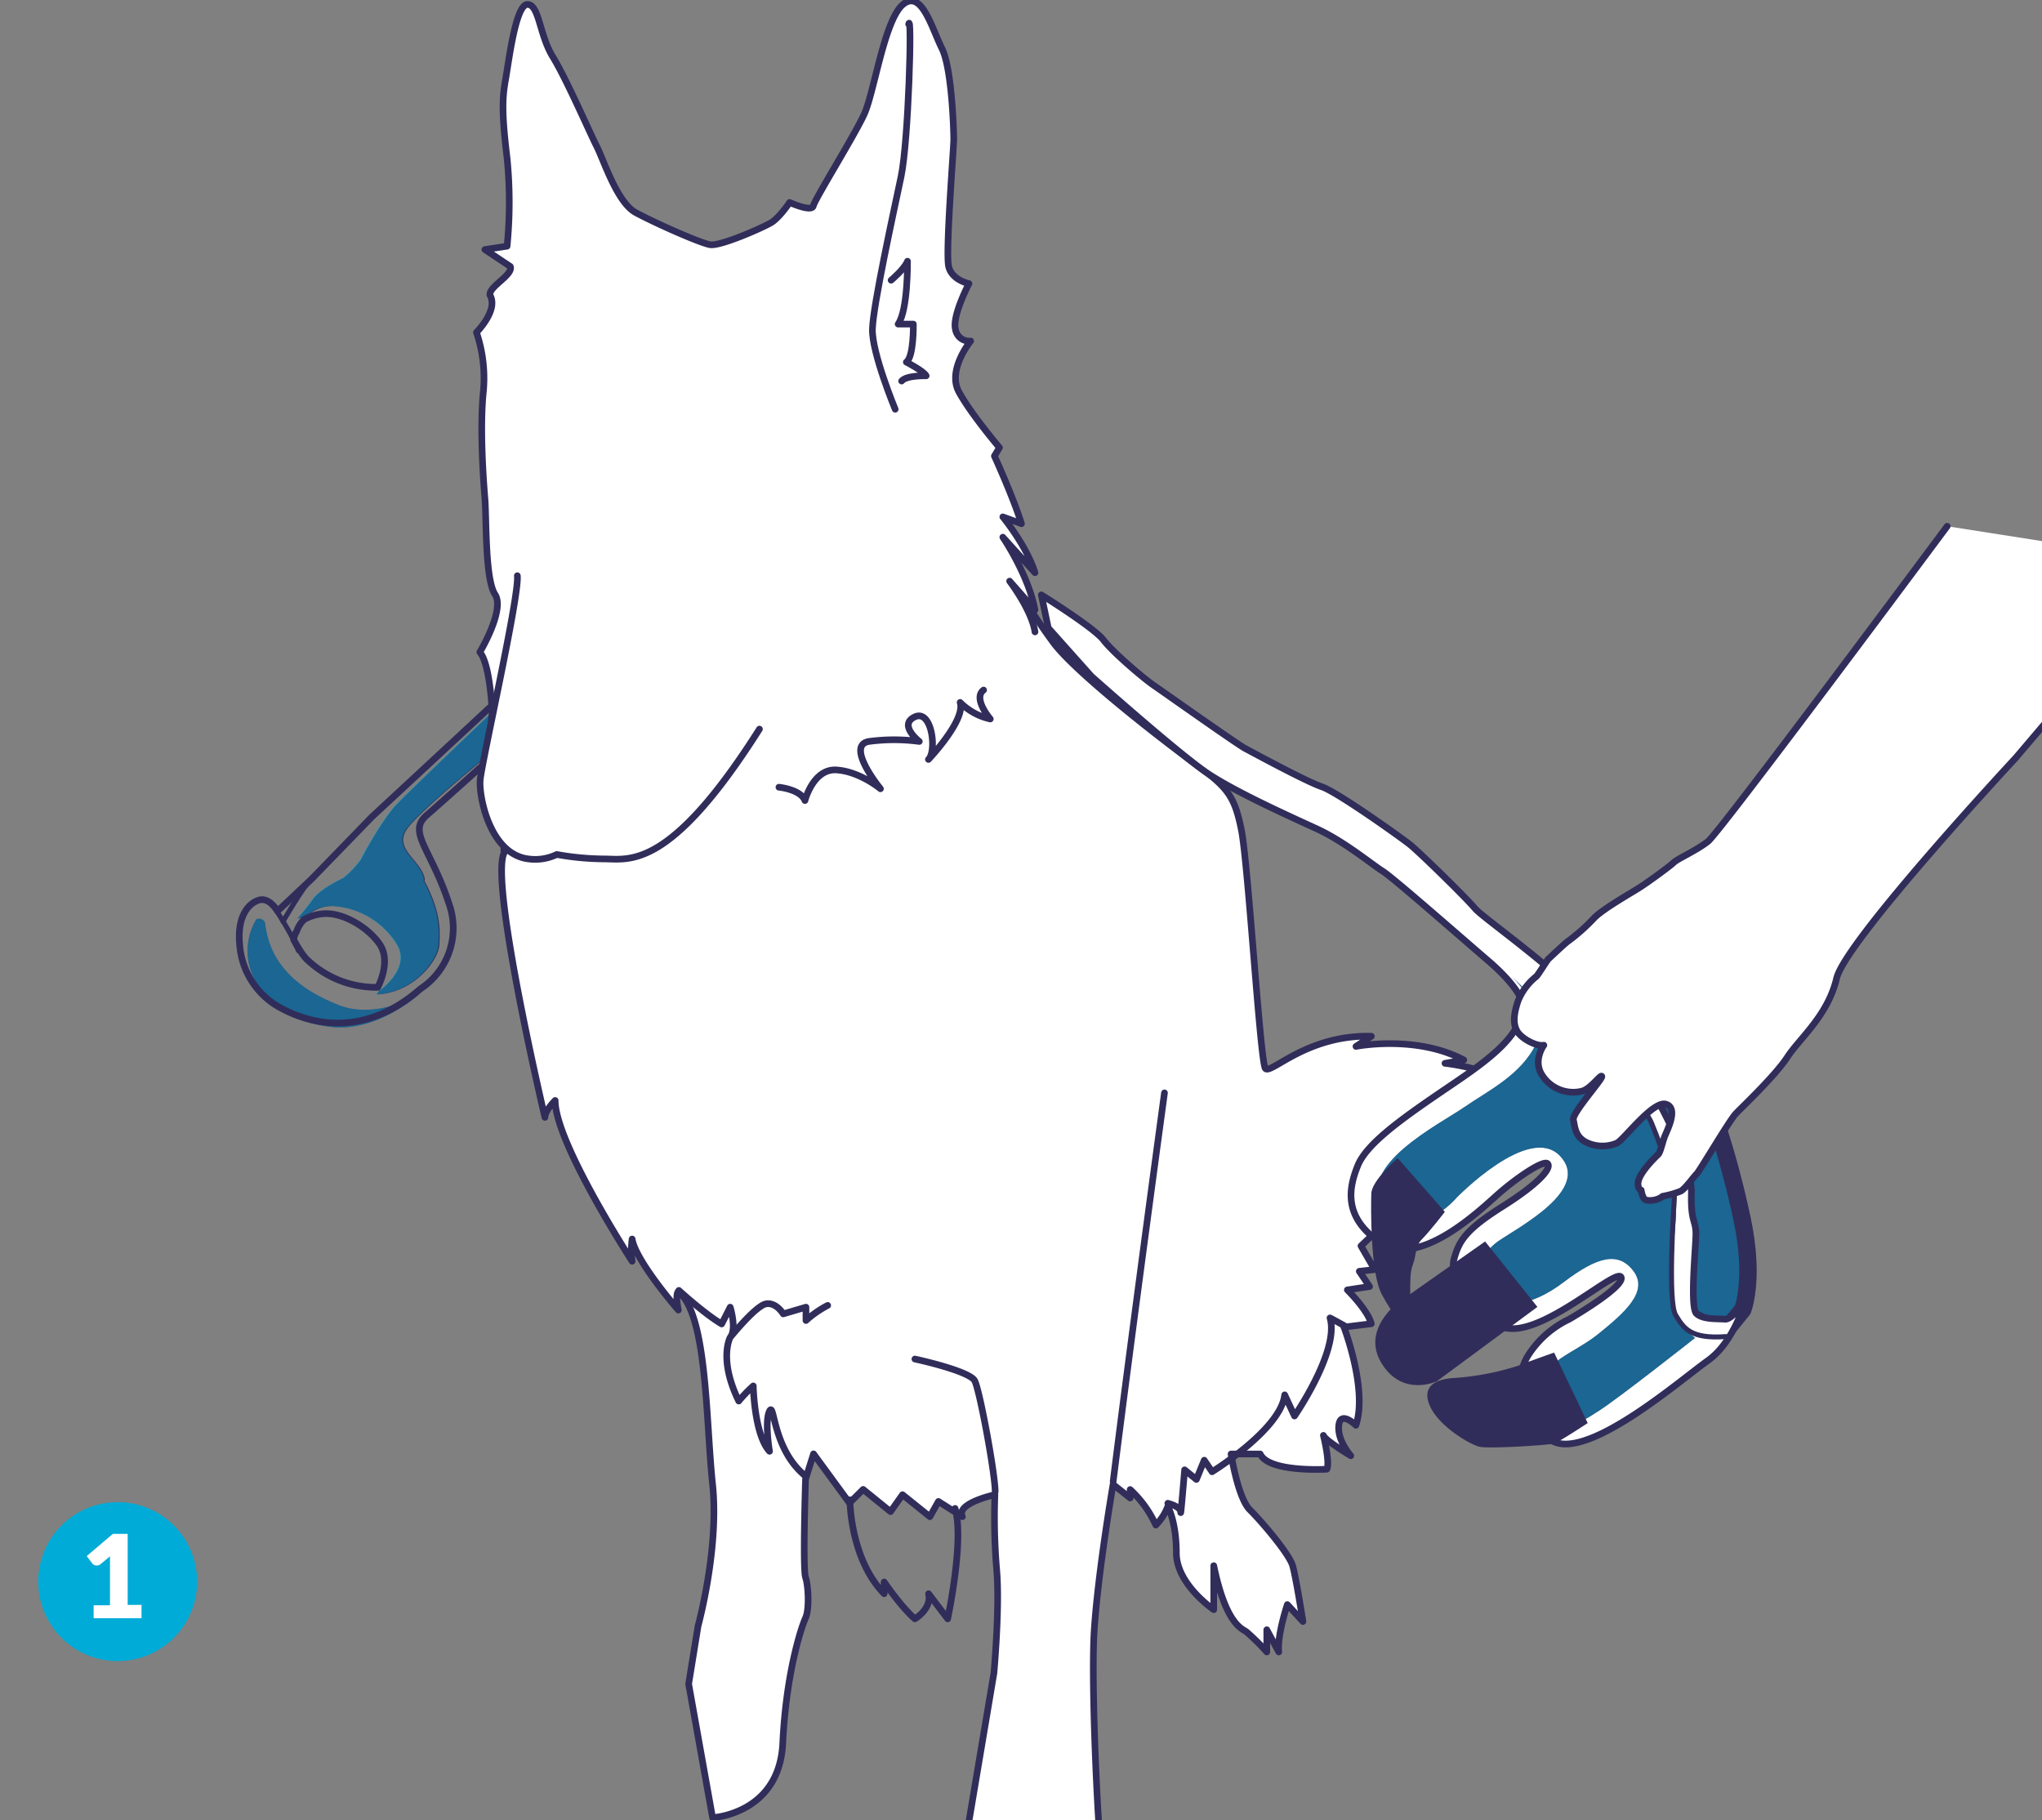 <?xml version="1.0" encoding="UTF-8"?> <svg xmlns="http://www.w3.org/2000/svg" xmlns:xlink="http://www.w3.org/1999/xlink" id="Livello_1" data-name="Livello 1" width="460" height="410" viewBox="0 0 460 410"><rect x="0" y="0" width="460" height="410" fill="#808080" stroke="none"/><defs><style>.cls-1,.cls-11,.cls-12,.cls-13,.cls-6{fill:none;}.cls-2{clip-path:url(#clip-path);}.cls-3{fill:#00abd7;}.cls-4{fill:#fff;}.cls-5{fill:#312d5a;}.cls-11,.cls-12,.cls-13,.cls-6{stroke:#312d5a;stroke-linecap:round;stroke-linejoin:round;}.cls-6{stroke-width:3.91px;}.cls-7{opacity:0.45;}.cls-8{clip-path:url(#clip-path-4);}.cls-9{clip-path:url(#clip-path-5);}.cls-10{clip-path:url(#clip-path-6);}.cls-11{stroke-width:1.5px;}.cls-12{stroke-width:1.12px;}.cls-13{stroke-width:1.68px;}.cls-14{clip-path:url(#clip-path-8);}</style><clipPath id="clip-path"><rect class="cls-1" width="460" height="410"></rect></clipPath><clipPath id="clip-path-4"><rect class="cls-1" x="339.55" y="207.76" width="65.16" height="94.41"></rect></clipPath><clipPath id="clip-path-5"><rect class="cls-1" x="46.7" y="199.91" width="56.64" height="32.53"></rect></clipPath><clipPath id="clip-path-6"><rect class="cls-1" x="58.03" y="152.01" width="66.21" height="72.98"></rect></clipPath><clipPath id="clip-path-8"><rect class="cls-1" x="301.43" y="212.66" width="89.4" height="108.54"></rect></clipPath></defs><g class="cls-2"><g class="cls-2"><path class="cls-3" d="M26.51,374.16a17.9,17.9,0,1,0-17.9-17.89,17.9,17.9,0,0,0,17.9,17.89"></path><path class="cls-4" d="M28.76,361.5v-16H25.43l-5.9,5,1.28,1.69a.87.87,0,0,0,.28.25,1.12,1.12,0,0,0,.44.17,1.57,1.57,0,0,0,.53,0,1.32,1.32,0,0,0,.57-.26l2.15-1.8c0,.25,0,.5,0,.75s0,.49,0,.73v9.56H21.09v2.91H31.88V361.5Z"></path></g><g class="cls-2"><path class="cls-5" d="M392.58,295s2.74-6.8-.14-20.39S376.85,207.87,350.51,218l8.78,15.25s14.38,17.66,14.38,18.11,5.3,21,5.3,21l.3,17.21,1.51,6.95,5.15,2.72,3.33-.15Z"></path><path class="cls-6" d="M392.58,295s2.74-6.8-.14-20.39S376.85,207.87,350.51,218l8.78,15.25s14.38,17.66,14.38,18.11,5.3,21,5.3,21l.3,17.21,1.51,6.95,5.15,2.72,3.33-.15Z"></path><g class="cls-7"><g class="cls-8"><path class="cls-3" d="M392.58,295s2.74-6.8-.14-20.39S376.85,207.87,350.51,218l8.78,15.25s14.38,17.66,14.38,18.11,5.3,21,5.3,21l.3,17.21,1.51,6.95,5.15,2.72,3.33-.15Z"></path><path class="cls-6" d="M392.58,295s2.74-6.8-.14-20.39S376.85,207.87,350.51,218l8.78,15.25s14.38,17.66,14.38,18.11,5.3,21,5.3,21l.3,17.21,1.51,6.95,5.15,2.72,3.33-.15Z"></path></g></g><path class="cls-5" d="M94.34,224s-9.41,5.77-18,2.41-15.43-8.76-16.59-18.18a1.38,1.38,0,0,0-2-1.15,13.68,13.68,0,0,0-1.45,10.86C58,224.19,64,230,74.46,231.3S94.34,224,94.34,224"></path><g class="cls-7"><g class="cls-9"><path class="cls-3" d="M94.34,224s-9.41,5.77-18,2.41-15.43-8.76-16.59-18.18a1.38,1.38,0,0,0-2-1.15,13.68,13.68,0,0,0-1.45,10.86C58,224.19,64,230,74.46,231.3S94.34,224,94.34,224"></path></g></g><path class="cls-5" d="M95.64,197.67c-1.15-4.19-6.92-6.48-4-10.86s23.83-21.14,23.83-21.14L112.36,159s-21,20-23.25,22.47c-2.08,2.23-5.7,8-7.81,12.19l-.4.5a21.11,21.11,0,0,1-3.49,3.56c-.68.39-5.24,2.5-6.89,4.81S67,206.91,67,206.91l1.7-.43.5-.16a8.2,8.2,0,0,1,6.18-2.21,18.22,18.22,0,0,1,14,8.54c3.41,5.44-3.87,10.51-3.87,10.51s.19-.35.44-.93L84.88,224c8.54-.38,14-7.9,14.1-11.26.09-2.46.63-6.82-3.36-14.32a1.16,1.16,0,0,0,0-.74"></path><g class="cls-7"><g class="cls-10"><path class="cls-3" d="M95.45,197.67c-1.15-4.19-6.92-6.48-4-10.86s23.82-21.14,23.82-21.14L112.17,159s-21,20-23.25,22.47c-2.08,2.23-5.7,8-7.81,12.19l-.4.5a20.74,20.74,0,0,1-3.49,3.56c-.68.39-5.24,2.5-6.89,4.81s-3.3,4.31-3.3,4.31l1.51-.37.5-.16a8.2,8.2,0,0,1,6.18-2.21,18.19,18.19,0,0,1,14,8.54c3.41,5.44-3.87,10.51-3.87,10.51l-.57.83c8.54-.38,13.89-7.9,14-11.26.09-2.46.63-6.82-3.36-14.32a1.09,1.09,0,0,0,0-.74"></path></g></g><path class="cls-11" d="M85.09,222.39a22.41,22.41,0,0,1-15.65-6c-1.4-1.11-3.28-4.73-3.28-4.73a4.15,4.15,0,0,1,.66-1.85,6.56,6.56,0,0,1,1.69-2.69,10.59,10.59,0,0,1,4.31-1.3c4.12-.37,9.83,2.78,12.65,6.77S85.09,222.39,85.09,222.39Zm28.59-54.49,4.4-7.36.37-4.63s-6.15,1.58-8.61,3.9S83.78,184,83.78,184L70.19,198l-7.68,7.23s-1.78-3.15-4.12-2.5-5,3.61-4.41,9.92a17.61,17.61,0,0,0,9.75,14.65c6,3.15,18.07,6.73,31-4.58a16.34,16.34,0,0,0,6.39-19.23c-4-12.26-9.37-16-5.07-19.79C103.6,177.08,113.68,167.9,113.68,167.9Z"></path><path class="cls-12" d="M63.74,207.59s4.47-7.78,6.61-9.93M62,204.71s3.87,5.84,5.21,9.42"></path><path class="cls-4" d="M277.32,327.51s1.54,9.91,4.24,12.58,8.86,9.91,9.63,12.58,2.32,12.57,2.32,12.57L290,361.43s-2.32,6.86-1.93,10.67l-2.7-5v5a50.28,50.28,0,0,0-4.63-4.57c-1.15-.76-4.62-1.91-7.32-14.86v9.9S265,356.86,265,349.81s-1.93-10.48-1.93-10.48a12,12,0,0,1-2.7,4.19,25,25,0,0,0-5.78-8v1.9l-3.85-3.05s-3.38,19.65-4.24,32.78,1.15,51.45,1.93,53.35S216.8,419,216.8,419l7.1-42.15s1.38-15,.61-23.4a140.29,140.29,0,0,1-.39-16.77s-8.86,1.91-7.32,4.95l-5.4-3.43-1.93,3.43-6.16-4.95-2.7,3.81-6.17-5-3.08,3.05-8.1-11.06-1.8,5.72s-.65,20.2,0,22.1.89,7.24,0,9.15-4.36,12.2-5.13,28.2-15.81,16.77-15.81,16.77l-5.39-30.11,2.12-13.06s4.81-17.43,3.27-31.91-1.16-38.11-7.71-43.44c0,0-.77.38,0,4.19,0,0-9.63-11.05-10.41-16a18.16,18.16,0,0,0,0,5s-17.34-26.68-17.34-36.21c0,0-2.31,2.29-2.31,3.81,0,0-12.34-52.21-9.25-59.45s53.19-64,53.19-64l36.56-11.43,25.5,14.86a138.68,138.68,0,0,0,8.48,13c5,6.8,24.67,22.05,32,27.38s8.87,7.25,10.41,14.87,4.24,52.21,5.4,53.73,9.25-7.62,23.89-7.24l-3.47,2.29s13.5-2.67,24.29,3.05l-4.24.76s10.79,1.14,15,5.34S317,270.73,317,270.73l-10.41,9.91,3.08,5.33-3.46.39,2.31,3.43-5,.76s4.62,4.57,5.39,7.62l-6.16.76s5.39,14.1,2.69,22.11c0,0-3.46-3.43-3.85,0s2.7,6.86,2.7,6.86-5.78-3.43-6.17-4.58c0,0,1.54,6.1.77,7.62,0,0-13.11.77-15-3.43Z"></path><path class="cls-11" d="M277.32,327.51s1.54,9.91,4.24,12.58,8.86,9.91,9.63,12.58,2.32,12.57,2.32,12.57L290,361.43s-2.32,6.86-1.93,10.67l-2.7-5v5a50.28,50.28,0,0,0-4.63-4.57c-1.15-.76-4.62-1.91-7.32-14.86v9.9S265,356.86,265,349.81s-1.93-10.48-1.93-10.48a12,12,0,0,1-2.7,4.19,25,25,0,0,0-5.78-8v1.9l-3.85-3.05s-3.38,19.65-4.24,32.78,1.15,51.45,1.93,53.35S216.8,419,216.8,419l7.1-42.15s1.38-15,.61-23.4a140.29,140.29,0,0,1-.39-16.77s-8.86,1.91-7.32,4.95l-5.4-3.43-1.93,3.43-6.16-4.95-2.7,3.81-6.17-5-3.08,3.05-8.1-11.06-1.8,5.72s-.65,20.2,0,22.1.89,7.24,0,9.15-4.36,12.2-5.13,28.2-15.81,16.77-15.81,16.77l-5.39-30.11,2.12-13.06s4.81-17.43,3.27-31.91-1.16-38.11-7.71-43.44c0,0-.77.38,0,4.19,0,0-9.63-11.05-10.41-16a18.16,18.16,0,0,0,0,5s-17.34-26.68-17.34-36.21c0,0-2.31,2.29-2.31,3.81,0,0-12.34-52.21-9.25-59.45s53.19-64,53.19-64l36.56-11.43,25.5,14.86a138.68,138.68,0,0,0,8.48,13c5,6.8,24.67,22.05,32,27.38s8.87,7.25,10.41,14.87,4.24,52.21,5.4,53.73,9.25-7.62,23.89-7.24l-3.47,2.29s13.5-2.67,24.29,3.05l-4.24.76s10.79,1.14,15,5.34S317,270.73,317,270.73l-10.41,9.91,3.08,5.33-3.46.39,2.31,3.43-5,.76s4.62,4.57,5.39,7.62l-6.16.76s5.39,14.1,2.69,22.11c0,0-3.46-3.43-3.85,0s2.7,6.86,2.7,6.86-5.78-3.43-6.17-4.58c0,0,1.54,6.1.77,7.62,0,0-13.11.77-15-3.43Z"></path><path class="cls-11" d="M175.47,177.32s4.86.47,5.86,3c0,0,1.86-7.24,7.12-6.89s9.89,4.24,9.89,4.24-8-9.75-2.6-10.66a42.87,42.87,0,0,1,11.35,0s-4.83-3.76-1-5.54,5,7.68,3.06,9.59c0,0,8.43-8.84,7.14-12.84a13.72,13.72,0,0,0,6.79,3.73s-4-4.64-1.51-6.52m41.51,183.18s2.89.71,2.89,2,.89-9.53.89-9.53l2.65,2.16,1.77-4.33,1.76,2.6s15.48-9.53,16.36-17.32l2.21,4.76s10.17-14.72,8-22.09c.88.44,3.19,1.73,3.19,1.73m-138.31,2.65s-2.69,4.9,1.93,14.34a32.2,32.2,0,0,1,3.27-3.4s.2,10.94,3.66,14.72c0,0-1.15-6.79,0-9.06s.63,8.68,8.21,14.72m9.9,5.28s0,13.21,7.71,21.14v-2.64s3.85,5.66,6.93,8.3c0,0,3.85-2.26,3.08-5.66l4.3,5.66s3.79-17.66,1.67-24.87m-62.22-49.1s5.78,5.28,9.64,7.55l1.92-3.78s1.54,4.91,0,6.8c0,0,5.78-7.18,8.09-7.55s3.86,2.26,3.86,2.26l5.12-1.51v3a23.54,23.54,0,0,1,4.89-3.4m19.65,12.08s12.33,2.65,13.48,4.91S224.18,332,224.18,336m38.14-89.83S255.11,299,250.76,333.7"></path><path class="cls-4" d="M113.48,191.46s5.33-22.47,2.28-28.56-5.33-3.81-5,0c.38,1.14,0-13-2.67-16,0,0,5.72-9.52,3.43-13s-1.91-17.14-2.29-21.71-1.14-15.61-.38-23.61a32.1,32.1,0,0,0-1.52-13.71s5-5,3.05-8.38c-.38-1.9,5.33-4.57,4.57-6.47l-5.72-3.81,5-.76a100.09,100.09,0,0,0,0-19.81c-1.15-9.52-1.14-13.33-.38-17.52S116.14,1,118.81,1s2.67,6.85,5.72,11.8S132.91,30,134.44,33,139,45.6,143.2,47.88s14.48,6.86,16.77,7.24,11.81-3.81,13.72-4.95,4.19-4.57,4.19-4.57,5,2.28,5.34.76,9.14-15.62,11.43-20.57S199.22,4.46,203.42,1s6.48,5.33,8.76,9.9,2.67,18.66,2.67,20.56S212.94,57,213.71,60.07s4.57,3.81,4.57,3.81-3.81,7.23-3.05,10.28a3.15,3.15,0,0,0,3.43,2.66S213.33,83.3,216,88.25s9.15,12.57,9.15,12.57l-1.14,1.9s4.19,9.14,6.09,15.24l-4.19-1.53s5.34,6.48,7.24,12.57l-7.24-8s5.72,8.38,7.24,16.38l-5.71-6.48s4.95,6.48,5.71,11.43"></path><path class="cls-11" d="M113.48,191.46s5.33-22.47,2.28-28.56-5.33-3.81-5,0c.38,1.14,0-13-2.67-16,0,0,5.72-9.52,3.43-13s-1.91-17.14-2.29-21.71-1.14-15.61-.38-23.61a32.1,32.1,0,0,0-1.52-13.71s5-5,3.05-8.38c-.38-1.9,5.33-4.57,4.57-6.47l-5.72-3.81,5-.76a100.09,100.09,0,0,0,0-19.81c-1.15-9.52-1.14-13.33-.38-17.52S116.14,1,118.81,1s2.67,6.85,5.72,11.8S132.91,30,134.44,33,139,45.6,143.2,47.88s14.48,6.86,16.77,7.24,11.81-3.81,13.72-4.95,4.19-4.57,4.19-4.57,5,2.28,5.34.76,9.14-15.62,11.43-20.57S199.22,4.46,203.42,1s6.48,5.33,8.76,9.9,2.67,18.66,2.67,20.56S212.94,57,213.71,60.07s4.57,3.81,4.57,3.81-3.81,7.23-3.05,10.28a3.15,3.15,0,0,0,3.43,2.66S213.33,83.3,216,88.25s9.15,12.57,9.15,12.57l-1.14,1.9s4.19,9.14,6.09,15.24l-4.19-1.53s5.34,6.48,7.24,12.57l-7.24-8s5.72,8.38,7.24,16.38l-5.71-6.48s4.95,6.48,5.71,11.43"></path><path class="cls-11" d="M200.74,63.12s3-2.51,3.69-4.28c0,0,.13,11.06-2.11,14.16h3.43s.13,7.37-1.58,8.56c0,0,4,2.06,4.47,3.09,0,0-4.47-.14-5.53,1.18m1.58-80.39c.79-3.1,0,26.26-1.71,34.37s-6.32,29.06-6.45,34.37,5.13,18,5.13,18"></path><path class="cls-4" d="M116.54,129.68c.5,4.54-8.12,42.34-8.38,46.14s2.28,16.65,10.91,17.65a11.2,11.2,0,0,0,6.35-1,62.35,62.35,0,0,0,10.66,1c5.59,0,14.72,2.78,35-29.24"></path><path class="cls-11" d="M116.54,129.68c.5,4.54-8.12,42.34-8.38,46.14s2.28,16.65,10.91,17.65a11.2,11.2,0,0,0,6.35-1,62.35,62.35,0,0,0,10.66,1c5.59,0,14.72,2.78,35-29.24"></path><path class="cls-4" d="M234.58,134s11.84,7.34,14,10.16,9,8.62,11.26,10.17,18.82,13.28,20.68,14.27,13.83,7.48,17.25,8.62,17.68,11.3,19.82,13,12.55,11.87,14.69,14.41S354.93,221,364.2,233.45s17,28.39,16.82,35.31,1.14,5.93,1,9.74-1.29,16,.14,17.38,4.71,1.13,6.42,1.27,4.6-4.28,4.6-4.28-2.46,9.36-8.45,13.6-26.09,21.75-34.51,18.36-9.55-13.7-6-19.49a22.3,22.3,0,0,1,9.27-8.19s12.69-7.35,11.69-9.47-16,11.87-24.66,11.59-14.12-11.3-13-15.54,2.71-6.78,11-12,11-8.61,10.12-9.6-7.13,3.25-11.4,7.06S319.57,285.71,311,279.92s-7.13-12.43-5.13-17.38,10-10.59,18.68-16.52,19.67-12.72,18.25-20.62c0,0-.86-3.25-7.56-9s-21.53-18.79-23.81-20.2-8.56-6.64-14.69-9.46-18.11-8.19-24.53-12.43-26.37-22-26.37-22l-9.7-10.87Z"></path><path class="cls-11" d="M234.58,134s11.84,7.34,14,10.16,9,8.62,11.26,10.17,18.82,13.28,20.68,14.27,13.83,7.48,17.25,8.62,17.68,11.3,19.82,13,12.55,11.87,14.69,14.41S354.93,221,364.2,233.45s17,28.39,16.82,35.31,1.14,5.93,1,9.74-1.29,16,.14,17.38,4.71,1.13,6.42,1.27,4.6-4.28,4.6-4.28-2.46,9.36-8.45,13.6-26.09,21.75-34.51,18.36-9.55-13.7-6-19.49a22.3,22.3,0,0,1,9.27-8.19s12.69-7.35,11.69-9.47-16,11.87-24.66,11.59-14.12-11.3-13-15.54,2.71-6.78,11-12,11-8.61,10.12-9.6-7.13,3.25-11.4,7.06S319.57,285.71,311,279.92s-7.13-12.43-5.13-17.38,10-10.59,18.68-16.52,19.67-12.72,18.25-20.62c0,0-.86-3.25-7.56-9s-21.53-18.79-23.81-20.2-8.56-6.64-14.69-9.46-18.11-8.19-24.53-12.43-26.37-22-26.37-22l-9.7-10.87Z"></path><path class="cls-5" d="M340.26,219.66s9.19,8.43,5.76,15.49-10.9,10.58-16.19,14.25-24.91,13.5-17.91,22.39,16.2-2,16.2-2,16.35-16.87,23.35-9.36-9.34,15.95-14,19.17-5.45,9.2-2.34,12.26,9.66,2.61,17.13-3.06,12.3-7.06,15.73-2.46-2,9.35-8.1,14.26-15.73,7.05-10.74,14.41,6.69,5.52,11.05,2.76,21.64-16.4,21.64-16.4l-2.95-2.45-2-4-.15-4.6v-6.9l.77-9.05.16-5.82-1.71-5.83-3.27-9.2-3.58-5-4.05-4-5.29-5.06-4.68-5.37Z"></path></g><line class="cls-13" x1="349.54" y1="233.03" x2="347.82" y2="235.38"></line><g class="cls-2"><g class="cls-7"><g class="cls-14"><path class="cls-3" d="M340.26,219.66s9.19,8.43,5.76,15.49-10.9,10.58-16.19,14.25-24.91,13.5-17.91,22.39,16.2-2,16.2-2,16.35-16.87,23.35-9.36-9.34,15.95-14,19.17-5.45,9.2-2.34,12.26,9.66,2.61,17.13-3.06,12.3-7.06,15.73-2.46-2,9.35-8.1,14.26-15.73,7.05-10.74,14.41,6.69,5.52,11.05,2.76,21.64-16.4,21.64-16.4l-2.95-2.45-2-4-.15-4.6v-6.9l.77-9.05.16-5.82-1.71-5.83-3.27-9.2-3.58-5-4.05-4-5.29-5.06-4.68-5.37Z"></path></g></g><path class="cls-5" d="M334.55,279.64l11.78,14.74-22.66,16.75s-7.68,3.65-12.42-4S315,293.37,315,293.37Z"></path><path class="cls-5" d="M314.85,260.85s-5.81,5-5.93,7.95-.25,17.94,2.35,22.74,4,6.32,5.56,4.93.25-8.46,1.36-11.37.37-4.17,2.22-6.06,5.07-6.07,5.07-6.07Z"></path><path class="cls-5" d="M350.1,304.68l7.56,15.87s-6.41,4.22-7.56,4.59-14.62,1.24-16.8.74-8.85-4.46-11-8.8.39-6.45,5.39-6.7a60.44,60.44,0,0,0,14.23-2.73c2.18-.87,8.21-3,8.21-3"></path><path class="cls-12" d="M343.16,223.6s26,22.31,28.87,29.34,5.29,14.23,5.14,16.92-1.51,23.35.3,26.35,3.35,5.45,11.37,4.85"></path><path class="cls-4" d="M438.64,118.54s-51.21,68.91-53.89,71-6.89,3.92-7.7,4.73-5.72,4.38-7.7,5.65-8.51,4.94-10.37,7a42.65,42.65,0,0,1-5.72,5.07c-.58.35-4.08,3.69-4.43,4s-2.45,3.81-2.8,4a13.43,13.43,0,0,0-4.08,5.53c-.94,2.88-1.17,4.95-.23,6.68s4.43,3.57,6.06,3.23c0,0-2.57,3.46-.35,6.8a8.31,8.31,0,0,0,8.87,3.57c2-.46,4.31-3.92,4.54-3.34s-6.76,8.29-6.41,9.79.35,3.69,2.8,5a8.36,8.36,0,0,0,7,.23c1.63-.81,8.16-9.68,11.08-8.76s.12,6.1-.35,7.37-.93,3.45-1.4,3.92-4.9,4.61-4.55,6.91c.12,1.15.7,1.15.7,1.15s.23,1.62.82,2.08,2.8.34,4-.69a21.3,21.3,0,0,0,4.09-1.16c1.05-.57,3-3.34,3.61-3.91s7.35-12,8.75-13.49,8.87-8.52,11.66-12.79,9.1-9.33,11.09-17.74,40.36-49.67,40.36-49.67l37.32-43.9"></path><path class="cls-11" d="M438.64,118.54s-51.21,68.91-53.89,71-6.89,3.92-7.7,4.73-5.72,4.38-7.7,5.65-8.51,4.94-10.37,7a42.65,42.65,0,0,1-5.72,5.07c-.58.35-4.08,3.69-4.43,4s-2.45,3.81-2.8,4a13.43,13.43,0,0,0-4.08,5.53c-.94,2.88-1.17,4.95-.23,6.68s4.43,3.57,6.06,3.23c0,0-2.57,3.46-.35,6.8a8.31,8.31,0,0,0,8.87,3.57c2-.46,4.31-3.92,4.54-3.34s-6.76,8.29-6.41,9.79.35,3.69,2.8,5a8.36,8.36,0,0,0,7,.23c1.63-.81,8.16-9.68,11.08-8.76s.12,6.1-.35,7.37-.93,3.45-1.4,3.92-4.9,4.61-4.55,6.91c.12,1.15.7,1.15.7,1.15s.23,1.62.82,2.08,2.8.34,4-.69a21.3,21.3,0,0,0,4.09-1.16c1.05-.57,3-3.34,3.61-3.91s7.35-12,8.75-13.49,8.87-8.52,11.66-12.79,9.1-9.33,11.09-17.74,40.36-49.67,40.36-49.67l37.32-43.9"></path></g></g></svg> 